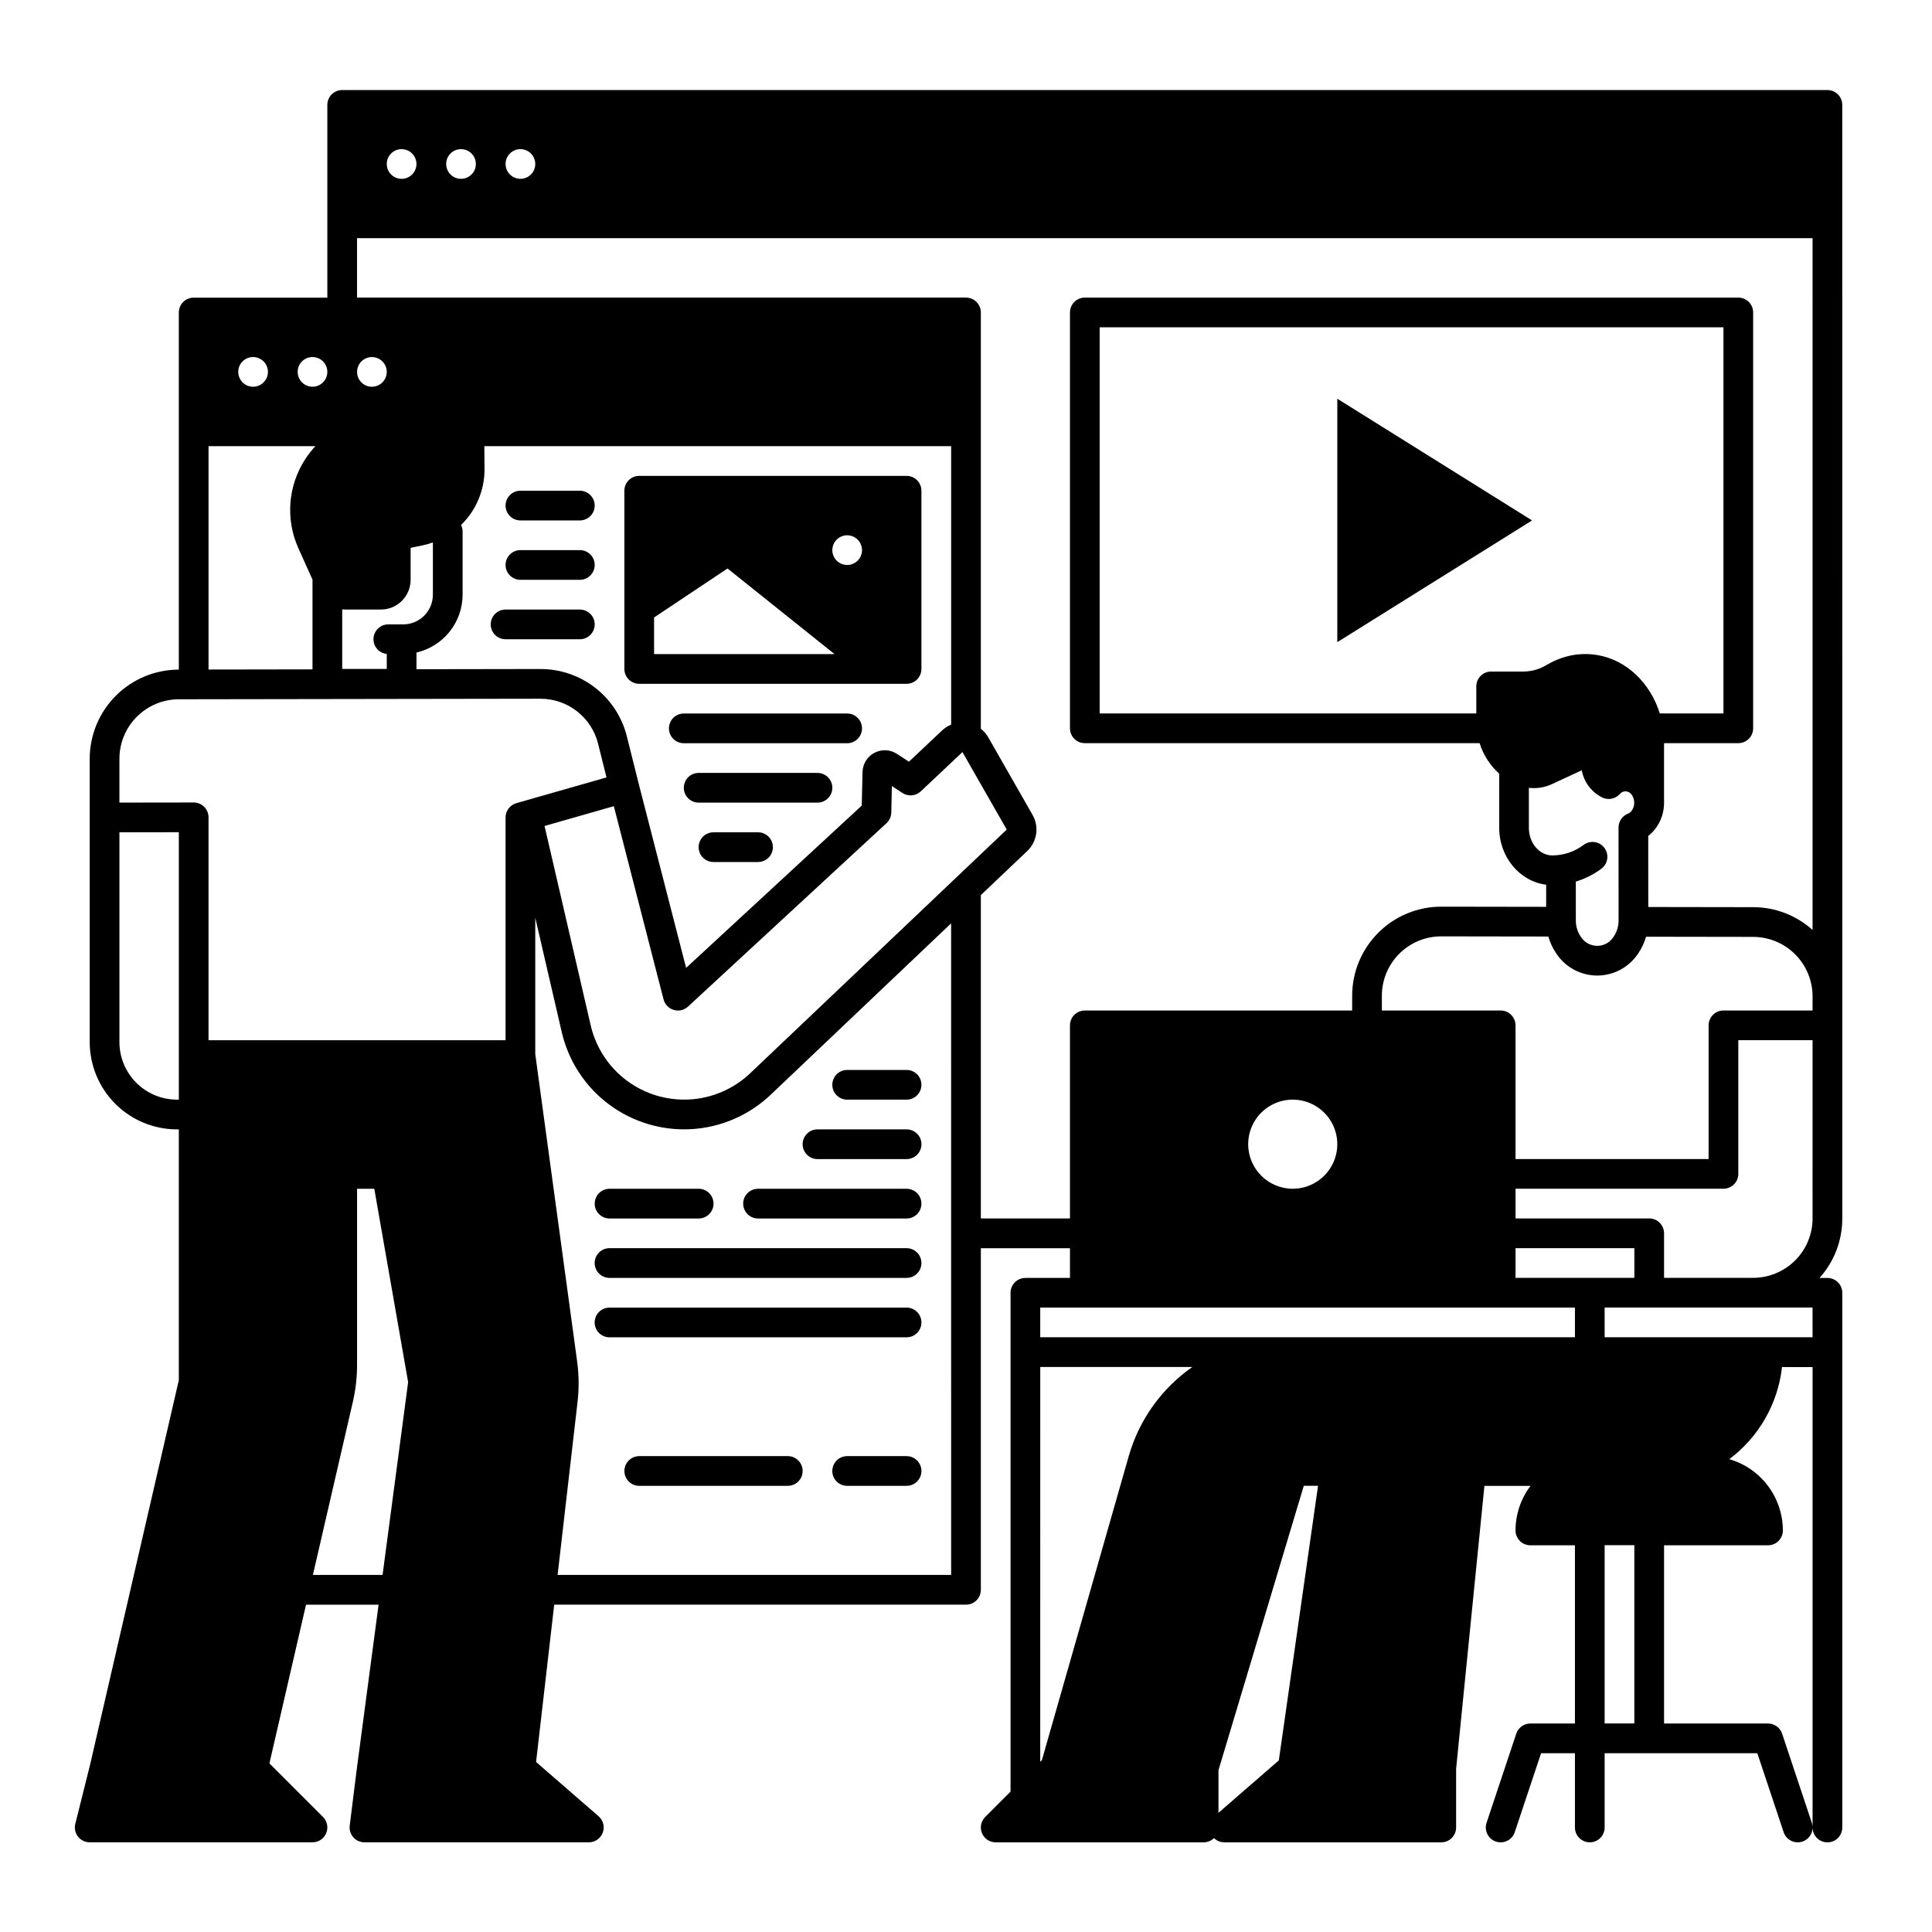 <?xml version="1.0" encoding="UTF-8"?>
<!-- Uploaded to: SVG Repo, www.svgrepo.com, Generator: SVG Repo Mixer Tools -->
<svg fill="#000000" width="800px" height="800px" version="1.1" viewBox="144 144 512 512" xmlns="http://www.w3.org/2000/svg">
 <g>
  <path d="m352.77 529.89h-39.359c-2.172 0-3.938 1.762-3.938 3.938 0 2.172 1.766 3.934 3.938 3.934h39.359c2.176 0 3.938-1.762 3.938-3.934 0-2.176-1.762-3.938-3.938-3.938z"/>
  <path d="m384.25 529.89h-15.742c-2.176 0-3.938 1.762-3.938 3.938 0 2.172 1.762 3.934 3.938 3.934h15.742c2.176 0 3.938-1.762 3.938-3.934 0-2.176-1.762-3.938-3.938-3.938z"/>
  <path d="m384.25 490.53h-78.719c-2.176 0-3.938 1.762-3.938 3.934 0 2.176 1.762 3.938 3.938 3.938h78.719c2.176 0 3.938-1.762 3.938-3.938 0-2.172-1.762-3.934-3.938-3.934z"/>
  <path d="m384.25 474.78h-78.719c-2.176 0-3.938 1.766-3.938 3.938s1.762 3.938 3.938 3.938h78.719c2.176 0 3.938-1.766 3.938-3.938s-1.762-3.938-3.938-3.938z"/>
  <path d="m305.54 466.91h23.617-0.004c2.176 0 3.938-1.762 3.938-3.934 0-2.176-1.762-3.938-3.938-3.938h-23.613c-2.176 0-3.938 1.762-3.938 3.938 0 2.172 1.762 3.934 3.938 3.934z"/>
  <path d="m384.25 459.04h-39.359c-2.176 0-3.938 1.762-3.938 3.938 0 2.172 1.762 3.934 3.938 3.934h39.359c2.176 0 3.938-1.762 3.938-3.934 0-2.176-1.762-3.938-3.938-3.938z"/>
  <path d="m360.64 451.17h23.617c2.176 0 3.938-1.762 3.938-3.938 0-2.172-1.762-3.938-3.938-3.938h-23.617c-2.172 0-3.934 1.766-3.934 3.938 0 2.176 1.762 3.938 3.934 3.938z"/>
  <path d="m368.51 435.42h15.742c2.176 0 3.938-1.762 3.938-3.934 0-2.176-1.762-3.938-3.938-3.938h-15.742c-2.176 0-3.938 1.762-3.938 3.938 0 2.172 1.762 3.934 3.938 3.934z"/>
  <path d="m368.51 333.09h-43.297c-2.176 0-3.938 1.762-3.938 3.938 0 2.172 1.762 3.934 3.938 3.934h43.297c2.172 0 3.934-1.762 3.934-3.934 0-2.176-1.762-3.938-3.934-3.938z"/>
  <path d="m360.64 348.83h-31.488c-2.172 0-3.934 1.762-3.934 3.934 0 2.176 1.762 3.938 3.934 3.938h31.488c2.176 0 3.938-1.762 3.938-3.938 0-2.172-1.762-3.934-3.938-3.934z"/>
  <path d="m344.89 364.57h-11.809c-2.172 0-3.938 1.762-3.938 3.938 0 2.172 1.766 3.934 3.938 3.934h11.809c2.172 0 3.938-1.762 3.938-3.934 0-2.176-1.766-3.938-3.938-3.938z"/>
  <path d="m277.98 313.41h19.684c2.172 0 3.934-1.762 3.934-3.938 0-2.172-1.762-3.934-3.934-3.934h-19.684c-2.172 0-3.934 1.762-3.934 3.934 0 2.176 1.762 3.938 3.934 3.938z"/>
  <path d="m281.92 297.66h15.746c2.172 0 3.934-1.766 3.934-3.938 0-2.176-1.762-3.938-3.934-3.938h-15.746c-2.172 0-3.938 1.762-3.938 3.938 0 2.172 1.766 3.938 3.938 3.938z"/>
  <path d="m281.92 281.92h15.746c2.172 0 3.934-1.762 3.934-3.938 0-2.172-1.762-3.934-3.934-3.934h-15.746c-2.172 0-3.938 1.762-3.938 3.934 0 2.176 1.766 3.938 3.938 3.938z"/>
  <path d="m384.25 270.11h-70.848c-2.172 0-3.938 1.762-3.938 3.938v47.23c0 1.043 0.418 2.047 1.156 2.785 0.734 0.738 1.738 1.152 2.781 1.152h70.848c1.043 0 2.047-0.414 2.785-1.152 0.738-0.738 1.152-1.742 1.152-2.785v-47.23c0-1.043-0.414-2.047-1.152-2.785-0.738-0.738-1.742-1.152-2.785-1.152zm-66.914 47.23v-9.703l19.469-12.98 28.355 22.688zm51.168-23.617 0.004 0.004c-1.594 0-3.027-0.961-3.637-2.43-0.609-1.473-0.273-3.164 0.852-4.289s2.82-1.465 4.289-0.855c1.473 0.609 2.43 2.047 2.43 3.637 0 1.047-0.414 2.047-1.152 2.785s-1.738 1.152-2.781 1.152z"/>
  <path d="m632.22 171.8c0-1.047-0.414-2.047-1.152-2.785-0.738-0.738-1.738-1.152-2.781-1.152h-393.6c-2.176 0-3.938 1.762-3.938 3.938v51.082h-35.426c-2.172 0-3.934 1.762-3.934 3.934v94.633h-0.035l-0.004 0.004c-6.254 0.02-12.246 2.512-16.664 6.938-4.418 4.43-6.906 10.422-6.914 16.68v75.105c0.008 6.129 2.445 12.008 6.781 16.344 4.336 4.332 10.211 6.773 16.344 6.777h0.492v66.465l-23.512 101.88-3.922 15.699c-0.297 1.176-0.031 2.422 0.715 3.379 0.746 0.953 1.891 1.512 3.102 1.512h59.039c1.594 0 3.027-0.957 3.637-2.43 0.609-1.469 0.273-3.164-0.852-4.289l-14.199-14.203 9.703-42.055h19.227l-5.676 42.777c0 0.012-0.004 0.02-0.008 0.031l-1.969 15.742 0.004 0.004c-0.141 1.121 0.207 2.246 0.957 3.094 0.746 0.848 1.824 1.328 2.953 1.328h59.457c1.645 0 3.113-1.02 3.688-2.559 0.578-1.539 0.137-3.273-1.105-4.348l-16.562-14.383 4.805-41.688h109.13c1.043 0 2.043-0.414 2.781-1.152s1.152-1.738 1.152-2.781v-90.531h23.617v7.871l-11.809 0.004c-2.172 0-3.938 1.762-3.938 3.934v132.2l-6.719 6.719c-1.125 1.125-1.461 2.82-0.852 4.289 0.609 1.473 2.043 2.43 3.637 2.43h55.105c1.023 0 2.008-0.402 2.742-1.121 0.73 0.719 1.719 1.121 2.742 1.121h57.488c1.047 0 2.047-0.414 2.785-1.152 0.738-0.738 1.152-1.738 1.152-2.781v-15.551l7.5-74.98h12.219c-2.578 3.398-3.973 7.547-3.973 11.809 0 1.043 0.414 2.047 1.152 2.785 0.738 0.738 1.738 1.152 2.781 1.152h11.809v47.23h-11.809c-1.695 0-3.203 1.082-3.738 2.691l-7.871 23.617c-0.688 2.062 0.426 4.293 2.488 4.981 2.062 0.684 4.293-0.43 4.981-2.492l6.977-20.926h8.973v19.684c0 2.172 1.762 3.934 3.938 3.934 2.172 0 3.934-1.762 3.934-3.934v-19.684h40.461l6.977 20.926h-0.004c0.688 2.062 2.918 3.176 4.981 2.492 2.062-0.688 3.176-2.918 2.488-4.981l-7.871-23.617c-0.535-1.605-2.039-2.691-3.734-2.691h-27.551v-47.23h27.551c1.043 0 2.047-0.414 2.785-1.152 0.738-0.738 1.152-1.742 1.152-2.785-0.008-4.262-1.395-8.402-3.957-11.809-2.559-3.406-6.152-5.891-10.246-7.078 7.828-5.859 12.887-14.691 13.977-24.41h8.098v122.02c0 2.172 1.762 3.934 3.938 3.934 2.172 0 3.934-1.762 3.934-3.934v-141.7c0-1.043-0.414-2.043-1.152-2.781-0.738-0.738-1.738-1.152-2.781-1.152h-2.098c3.887-4.324 6.035-9.934 6.031-15.746zm-350.3 11.723c1.594 0 3.027 0.957 3.637 2.43 0.609 1.469 0.273 3.164-0.852 4.289-1.129 1.125-2.82 1.461-4.293 0.852-1.469-0.609-2.43-2.043-2.43-3.637 0-2.172 1.766-3.934 3.938-3.934zm-15.742 0c1.59 0 3.027 0.957 3.633 2.43 0.609 1.469 0.273 3.164-0.852 4.289s-2.82 1.461-4.289 0.852c-1.473-0.609-2.43-2.043-2.43-3.637 0-2.172 1.762-3.934 3.938-3.934zm-15.742 0h-0.004c1.594 0 3.027 0.957 3.637 2.43 0.609 1.469 0.273 3.164-0.852 4.289-1.129 1.125-2.82 1.461-4.293 0.852-1.469-0.609-2.43-2.043-2.43-3.637 0-2.172 1.766-3.934 3.938-3.934zm-15.746 121.96c0.254 0.023 0.508 0.051 0.766 0.051h9.492-0.004c4.348-0.004 7.867-3.527 7.875-7.871v-8.484l3.254-0.672c0.898-0.191 1.781-0.441 2.648-0.754v13.844c-0.004 4.348-3.527 7.867-7.871 7.871h-3.938c-2.094-0.008-3.824 1.629-3.934 3.719-0.113 2.09 1.434 3.898 3.516 4.113v3.977h-11.805zm3.934-62.926c0-1.594 0.961-3.027 2.43-3.637 1.473-0.609 3.164-0.273 4.289 0.852 1.129 1.129 1.465 2.82 0.855 4.289-0.609 1.473-2.047 2.43-3.637 2.43-2.176 0-3.938-1.762-3.938-3.934zm27.551 40.57h0.004c4.004-3.879 6.254-9.227 6.223-14.801l-0.047-6.09h123.71v73.801c-0.887 0.363-1.703 0.887-2.406 1.543l-8.781 8.281-3.137-2.055c-1.793-1.188-4.086-1.309-5.992-0.312-1.906 0.992-3.121 2.945-3.172 5.094l-0.207 8.91-46.543 43-12.543-48.719-3.148-12.594c-1.27-5.113-4.215-9.652-8.367-12.895-4.152-3.242-9.273-5-14.539-4.992h-0.039l-32.82 0.051v-4.422 0.004c3.469-0.801 6.566-2.75 8.785-5.535 2.223-2.785 3.434-6.238 3.438-9.801v-16.727c0-0.605-0.145-1.203-0.414-1.742zm-39.359-44.508c1.594 0 3.027 0.961 3.637 2.43 0.609 1.473 0.273 3.164-0.852 4.289-1.125 1.129-2.82 1.465-4.289 0.855-1.473-0.609-2.43-2.047-2.43-3.637 0-2.176 1.762-3.938 3.934-3.938zm-15.742 0c1.59 0 3.027 0.961 3.637 2.43 0.609 1.473 0.273 3.164-0.855 4.289-1.125 1.129-2.816 1.465-4.289 0.855-1.469-0.609-2.43-2.047-2.43-3.637 0-2.176 1.762-3.938 3.938-3.938zm-11.809 23.617h28.32c-1 1.07-1.902 2.227-2.699 3.453-4.586 7.059-5.262 15.965-1.797 23.633l3.75 8.34h-0.023v23.73l-27.551 0.043zm-23.617 82.828c0.008-4.172 1.664-8.168 4.609-11.117 2.949-2.953 6.941-4.617 11.113-4.629l95.832-0.148h0.027l-0.004 0.004c3.512-0.008 6.926 1.164 9.695 3.328 2.766 2.16 4.731 5.188 5.578 8.594l2.231 8.93-23.891 6.824v0.004c-1.688 0.48-2.856 2.027-2.856 3.781v59.039l-78.719 0.004v-59.074c0-1.047-0.414-2.047-1.152-2.785-0.738-0.738-1.738-1.152-2.785-1.152h-0.008l-19.672 0.027zm15.254 90.355c-4.043-0.004-7.922-1.613-10.781-4.473-2.859-2.859-4.469-6.734-4.473-10.777v-55.602l15.742-0.023 0.004 70.875zm36.02 125.95 10.598-45.914h-0.004c0.738-3.195 1.109-6.461 1.109-9.738v-46.684h4.566l8.969 51.25-6.777 51.086zm169.14 0h-104.29l5.281-45.801c0.414-3.59 0.379-7.219-0.109-10.805l-11.094-81.422v-36.141l7.019 30.316c1.773 7.656 6.195 14.438 12.488 19.141 6.293 4.707 14.047 7.035 21.895 6.574 7.844-0.461 15.27-3.684 20.969-9.094l47.836-45.441zm-53.258-132.94c-4.352 4.129-10.023 6.59-16.012 6.938-5.988 0.352-11.91-1.426-16.715-5.019-4.801-3.594-8.18-8.77-9.535-14.613l-12.23-52.84 18.359-5.246 13.176 51.199c0.344 1.34 1.371 2.402 2.699 2.793 1.328 0.395 2.766 0.055 3.785-0.883l52.605-48.609c0.781-0.727 1.238-1.734 1.262-2.801l0.164-7.031 2.801 1.832v-0.004c1.52 1 3.527 0.82 4.852-0.426l11.043-10.406 11.738 20.531zm76.875 77.832h40.305c-8.141 5.684-14.082 13.992-16.828 23.531l-23.051 80.68-0.434 0.43zm47.23 118.15v-11.297l22.609-75.363h3.777l-10.395 72.773zm94.465-126.02h-141.7v-7.871h141.7zm-86.594-51.168c0-4.777 2.879-9.082 7.289-10.91 4.414-1.828 9.492-0.816 12.871 2.562 3.375 3.375 4.387 8.453 2.559 12.867-1.828 4.41-6.133 7.289-10.91 7.289-6.516-0.008-11.801-5.289-11.809-11.809zm90.527 35.426h-19.676v-7.871h31.488v7.871zm11.809 118.08h-7.871v-47.234h7.871zm47.23-102.34-55.102-0.004v-7.871h55.105zm0-31.488 0.004-0.004c-0.004 4.176-1.664 8.176-4.617 11.129-2.953 2.949-6.953 4.609-11.129 4.617h-23.613v-11.809c0-1.043-0.414-2.047-1.152-2.785-0.738-0.738-1.742-1.152-2.785-1.152h-35.422v-7.871h55.105-0.004c1.043 0 2.047-0.414 2.785-1.152s1.152-1.738 1.152-2.785v-35.422h19.68zm0-55.105-23.613-0.004c-2.172 0-3.934 1.766-3.934 3.938v35.426h-51.168v-35.426c0-1.043-0.418-2.043-1.156-2.781-0.738-0.738-1.738-1.156-2.781-1.156h-31.488v-3.906c0-4.172 1.656-8.176 4.606-11.129 2.953-2.953 6.957-4.613 11.133-4.613h0.031l28.359 0.043h-0.004c0.434 1.551 1.109 3.019 2.008 4.352l0.035 0.051c2.398 3.711 6.519 5.945 10.934 5.938 4.418-0.012 8.527-2.266 10.91-5.984 0.891-1.32 1.566-2.773 1.996-4.305l28.41 0.043h0.004c4.168 0.016 8.164 1.676 11.109 4.629 2.945 2.949 4.606 6.945 4.613 11.117zm-75.18-59.008 0.004-0.004c2.09 0.246 4.207-0.094 6.113-0.984l7.894-3.664c0.578 3.117 2.582 5.785 5.418 7.203 1.578 0.773 3.473 0.406 4.648-0.898 0.387-0.465 0.953-0.734 1.555-0.738 0.617 0.031 1.191 0.332 1.562 0.824 0.973 1.301 0.977 3.082 0.012 4.387-0.25 0.316-0.574 0.562-0.945 0.715-1.508 0.59-2.504 2.047-2.5 3.668l0.016 24.652h-0.004c0.008 1.488-0.422 2.941-1.242 4.18-0.922 1.566-2.602 2.527-4.418 2.527s-3.5-0.961-4.422-2.527l-0.023-0.035c-0.805-1.23-1.227-2.672-1.223-4.141v-10.324c2.438-0.738 4.727-1.895 6.769-3.41 1.742-1.297 2.109-3.762 0.812-5.508-1.293-1.746-3.758-2.109-5.504-0.812-2.391 1.805-5.305 2.785-8.301 2.797-3.43 0-6.219-3.285-6.219-7.316zm-1.441-30.82h-8.562l0.008-0.004c-2.172 0-3.938 1.762-3.938 3.938v7.172h-99.812v-102.34h165.31v102.34h-16.875c-2.461-7.969-8.723-14.148-16.48-15.469-2.707-0.465-5.488-0.344-8.145 0.352-1.609 0.418-3.156 1.039-4.606 1.844l-1.215 0.672c-1.734 0.973-3.688 1.484-5.68 1.492zm76.625 68.48c-4.312-3.879-9.906-6.031-15.711-6.039l-27.828-0.043-0.012-18.836h0.004c0.609-0.477 1.16-1.016 1.652-1.609 1.699-2.09 2.598-4.715 2.535-7.406v-15.57h19.68c1.043 0 2.043-0.414 2.781-1.152 0.738-0.738 1.152-1.738 1.152-2.781v-110.21c0-1.043-0.414-2.043-1.152-2.781s-1.738-1.152-2.781-1.152h-173.18c-2.176 0-3.938 1.762-3.938 3.934v110.21c0 1.043 0.414 2.043 1.152 2.781 0.738 0.738 1.738 1.152 2.785 1.152h104.63c0.961 3.113 2.758 5.906 5.188 8.078v14.359c0 7.773 5.449 14.191 12.441 15.078v5.859l-27.758-0.043h-0.047c-6.262 0-12.266 2.488-16.695 6.918-4.426 4.43-6.914 10.434-6.91 16.695v3.902h-70.848c-2.176 0-3.938 1.766-3.938 3.938v51.168h-23.617v-85.688l12.293-11.676c2.625-2.496 3.203-6.461 1.398-9.602l-11.723-20.527c-0.504-0.879-1.172-1.652-1.969-2.277v-110.33c0-1.043-0.414-2.043-1.152-2.781s-1.738-1.152-2.781-1.152h-161.38v-15.746h385.73z"/>
  <path d="m498.4 314.18 51.613-32.258-51.613-32.258z"/>
 </g>
</svg>